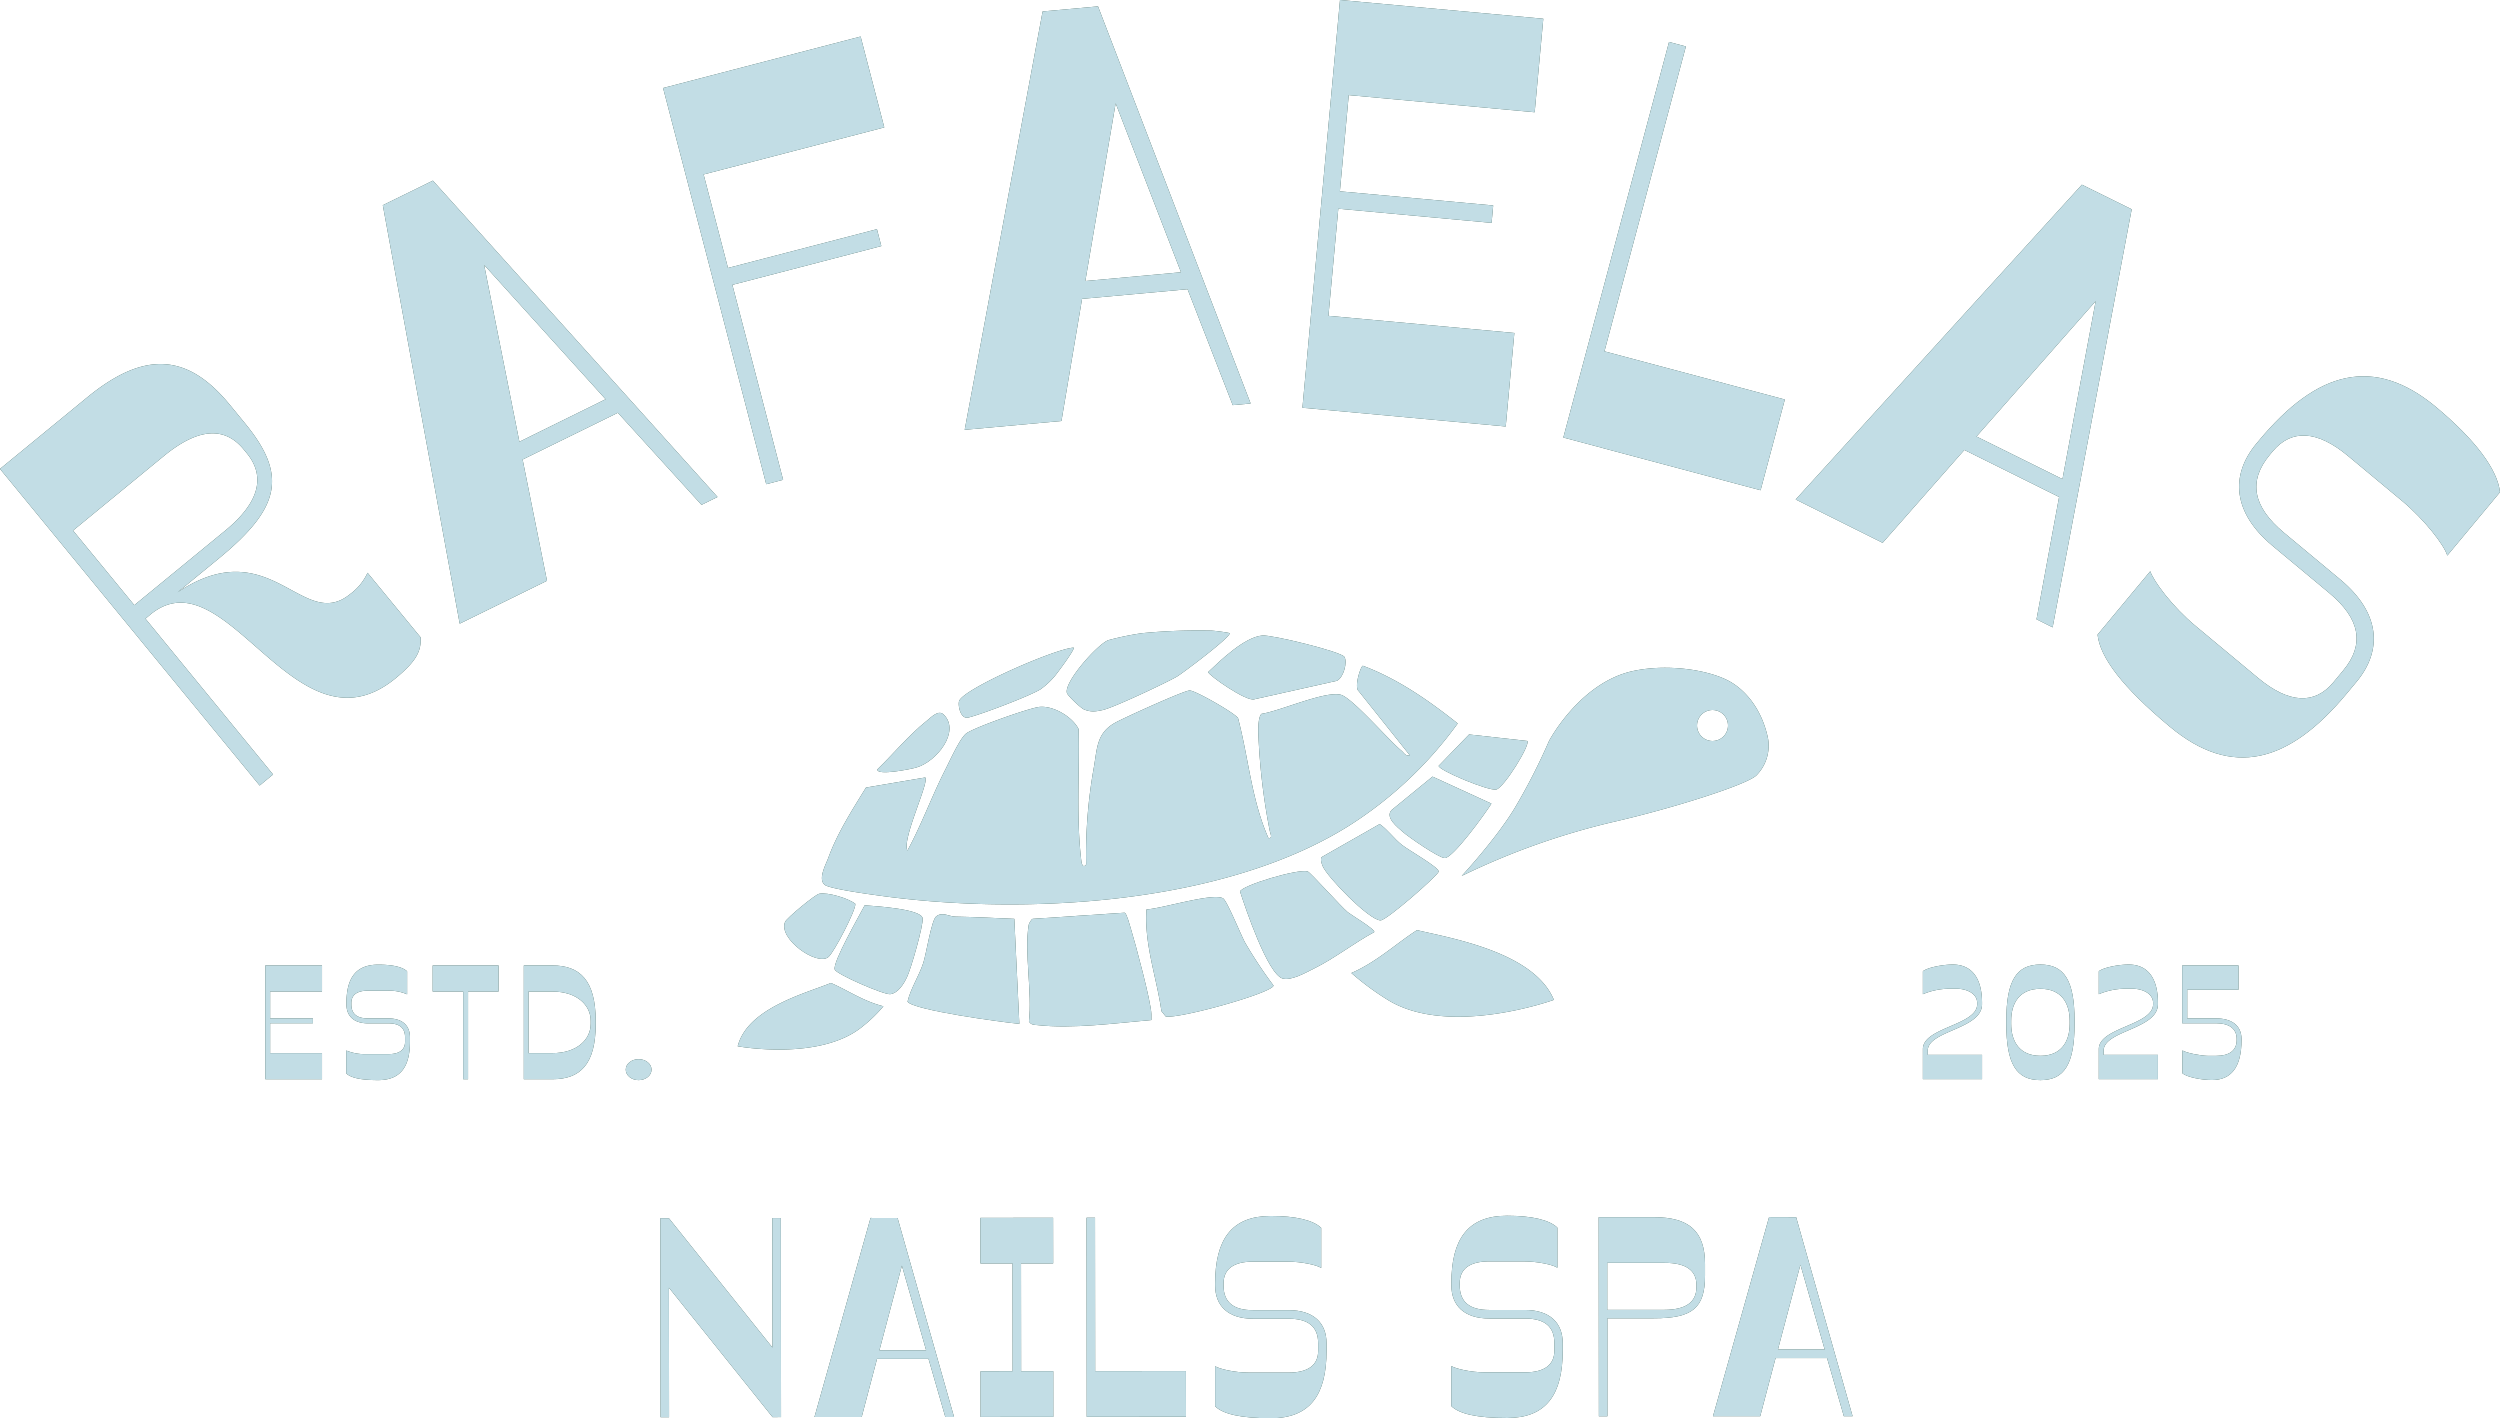 <svg xmlns="http://www.w3.org/2000/svg" viewBox="0 0 744.52 422.36"><defs><style>.cls-1{fill:#28493e;}.cls-2{fill:#c2dde5;}</style></defs><g id="Capa_2" data-name="Capa 2"><g id="Capa_1-2" data-name="Capa 1"><path class="cls-1" d="M581.55,287.25c-3.07,0-7.54.9-8.9,2v6.83a20.64,20.64,0,0,1,7.68-1.63h2.4c2.8,0,6.09,1.35,6.09,4.24v.37c0,6.32-16.17,6.86-16.17,13.37v8.94h17.62v-7.23H574.1v-1.26c0-6,16.17-6.33,16.17-13.82v-.37C590.27,291.32,587.24,287.25,581.55,287.25Z"/><path class="cls-1" d="M607.66,287.25c-7.1,0-10.17,4.7-10.17,16.76v.9c0,12.06,3.07,16.76,10.17,16.76s10.16-4.7,10.16-16.76V304C617.82,292,614.75,287.25,607.66,287.25ZM616.37,304v.9c0,5.2-2.44,9.53-8.71,9.53s-8.72-4.33-8.72-9.53V304c0-5.19,2.44-9.53,8.72-9.53S616.37,298.82,616.37,304Z"/><path class="cls-1" d="M633.94,287.25c-3.08,0-7.55.9-8.9,2v6.83a20.64,20.64,0,0,1,7.68-1.63h2.39c2.8,0,6.1,1.35,6.1,4.24v.37c0,6.32-16.17,6.86-16.17,13.37v8.94h17.61v-7.23H626.48v-1.26c0-6,16.17-6.33,16.17-13.82v-.37C642.65,291.32,639.63,287.25,633.94,287.25Z"/><path class="cls-1" d="M660,303.29h-8.63v-8.54h15.27v-7.23H649.88v17.21H660c3.7,0,6.1,1.54,6.1,4.65v.37c0,3.2-2.35,4.69-6.1,4.69h-2.53c-1.81,0-6.28-.81-7.54-1.62v6.82c1.35,1.13,5.64,2,8.8,2,5.69,0,8.81-3.75,8.81-11.92v-.37C667.49,305.32,664.51,303.29,660,303.29Z"/><path class="cls-1" d="M434.12,215.45c-8.65-6.85-17.77-13.24-28.24-17.18-.62,0-2.72,6.36-1.25,7.57l15.22,19.09c-1.34.31-1.7-.73-2.51-1.39-3.82-3.14-14.62-15.75-18.07-16.64-4.66-1.2-18.12,4.88-23.56,5.68-1.18,1-1,5.56-.91,7.23a187.08,187.08,0,0,0,3.35,27.65c.14.73.94,2.3-.39,2.14-5.05-11.38-5.91-23.84-9.06-35.74-1-1.52-12.56-8.14-14.38-8.23-1.52-.07-19.57,8.14-22.14,9.56-5.57,3.06-5.42,7.49-6.42,13.32a146.41,146.41,0,0,0-2.29,28.94c-.86,1.11-1.31,0-1.43-1-1.59-13-.5-26.2-.82-39.31-1.84-3.71-7.6-7.07-11.72-6.61-2.95.32-19.95,6.3-21.88,8s-4.78,8.08-6.16,10.78c-4,7.87-7,16.26-11.23,24-1.71-3.34,6.63-20.46,5.31-21.77l-17.65,3c-4.13,6.72-8.48,13.46-11.21,20.91-.73,2-3.18,6.34-1.08,8.06,1.33,1.11,12.2,2.65,14.76,3,43.38,6.31,103.56,3.16,141.33-20.56A117.4,117.4,0,0,0,434.12,215.45Z"/><path class="cls-1" d="M342.89,302c-.06-3.57-4.81-21.28-6.16-25.61-.32-1-1.11-4.15-1.77-4.58l-27.39,1.82c-.46.1-1.15,1.43-1.21,1.78-1.37,8.31,1.08,20.08.07,28.79.62,1,1.42,1,2.46,1.08,10.47,1.18,23.48-.57,34-1.51C342.87,303.16,342.9,302.57,342.89,302Z"/><path class="cls-1" d="M347.16,302.72c4.1.74,32-7.06,32.1-9.23a131.65,131.65,0,0,1-8.45-12.76c-1.24-2.2-5.35-12.46-6.58-13.19-3-1.77-18.49,3.14-22.79,3.28-.74,10.31,3,20.2,4.44,30.3Z"/><path class="cls-1" d="M303.57,304.9l-1.5-31.26c-5.84-.25-11.63-.55-17.5-.66-1.92,0-3.9-1.57-5.79-.05-1.38,1.09-2.95,11.16-3.81,13.79-1.29,4-3.83,7.71-4.7,11.58C271.92,300.84,298.9,304.51,303.57,304.9Z"/><path class="cls-1" d="M382.07,291.44c2.56.62,6.74-1.74,9.25-3,6.24-3.09,11.82-7.55,17.93-10.85.51-.72-7-5.19-7.88-5.93-2.12-1.77-11.12-11.89-11.94-12.14-2.87-.86-19.72,4.19-20.13,6C370.82,270.22,377.57,290.36,382.07,291.44Z"/><path class="cls-1" d="M322.83,211.28c2.1.85,3.44.64,5.55.18,3.24-.71,18.68-8,22.07-9.93,1.52-.87,16.58-12.15,15.73-13a52.34,52.34,0,0,0-5.32-.73,174.45,174.45,0,0,0-20.76.77,85.76,85.76,0,0,0-10.05,2.08c-3.25,1.26-13.23,12.47-12.31,15.73C318,207.24,321.9,210.91,322.83,211.28Z"/><path class="cls-1" d="M428.45,259.58c.22-1.23-9.15-6.49-11-8-2.34-1.85-4.11-4.44-6.57-6.17l-17.29,9.84c-.45.69,0,1.93.31,2.69,1.39,3.29,13.71,16,17.21,16.16C412.86,274.21,428.24,260.7,428.45,259.58Z"/><path class="cls-1" d="M373.69,208.22l24.47-5.48c2-1,3.18-5.58,2.21-7.13s-21.62-6.61-24.45-6.35c-5.32.5-12.35,7.31-16.13,10.89C359.79,201,371.44,209.27,373.69,208.22Z"/><path class="cls-1" d="M270.09,291.05c1.18-2.37,5-15.64,4.67-17.62-.52-2.78-14.31-3.59-17.25-3.82-1.55,3-9.63,17-8.92,19.13.45,1.37,14.75,7.62,16.58,7.33C267.52,295.71,269.15,293,270.09,291.05Z"/><path class="cls-1" d="M444.16,239.33l-17.55-8.05-12.23,10c-1.95,2.2,1.82,5.08,3.37,6.46,1.72,1.54,10.79,7.8,12.53,7.79C432.74,255.54,442.43,242.15,444.16,239.33Z"/><path class="cls-1" d="M445.62,235.12c2.35-.62,10.21-13.37,9.23-14.46l-17.36-1.93-9.05,9.35C428.41,229.41,443.45,235.68,445.62,235.12Z"/><path class="cls-1" d="M246.72,285c1.64-1.35,8.27-14.06,8-15.83-2-1.63-8.26-3.52-10.75-3-1.32.29-9.59,7.17-10.14,8.32C231.55,279.42,243.26,287.85,246.72,285Z"/><path class="cls-1" d="M288.37,213.69c3.87-.93,18.32-6.42,21.51-8.41a23,23,0,0,0,4.15-3.81c.61-.69,6.21-8.16,5.72-8.6-5.35.25-33.26,12.41-34.15,16C285.25,210.26,286.09,214.24,288.37,213.69Z"/><path class="cls-1" d="M272.84,228.59c6.08-1.7,13.31-10.81,8.19-15.79-1.58-1.53-3.63.74-5.15,1.95-5.34,4.27-9.73,9.67-14.62,14.4C261.22,231.12,271.45,229,272.84,228.59Z"/><path class="cls-1" d="M435.31,260.86a215.34,215.34,0,0,1,45.19-16.09c17.74-4.06,40.21-11.21,42.66-13.94a12.57,12.57,0,0,0,3.33-11.14c-2-9.19-7.28-14.7-12-17.09-6.21-3.16-17.92-4.93-28-2.8-16,3.37-25.18,20.87-25.18,20.87a180.53,180.53,0,0,1-10.23,20C445.49,249.92,435.31,260.86,435.31,260.86Zm71.62-48.24a4.61,4.61,0,1,1-.37,6.51A4.62,4.62,0,0,1,506.93,212.62Z"/><path class="cls-1" d="M462.76,297.77C456.89,283.6,432.42,279.47,422,277c-6.22,4-12.07,9.54-19.56,12.77a81.32,81.32,0,0,0,11,8.1C431.74,309,462.76,297.77,462.76,297.77Z"/><path class="cls-1" d="M219.69,311.59s24.68,4.57,37.32-6a42,42,0,0,0,6.08-5.91c-6-1.51-10.49-4.7-15.63-6.94C239.87,295.86,222.6,300.22,219.69,311.59Z"/><path class="cls-1" d="M109.46,170.58a16.28,16.28,0,0,1-5.13,6.3c-14.2,11.65-23.76-19-51.47-.47l12.44-10.2c18.23-15,20.35-24.68,7.67-40.14l-4.54-5.53C55.86,105.2,43,104.39,26,118.31L0,139.64l77.32,94.3,4-3.3-38-46.39L44.81,183c22.63-18.56,43.18,43.44,73,19,6.54-5.36,7.64-8.37,7.45-12.2ZM40,180.22,21.76,158l27-22.16c10.18-8.35,18.09-9,23.87-1.92l.82,1c5.78,7,3.74,14.81-6.45,23.16Z"/><path class="cls-1" d="M213.68,148,128.92,53.79,114,61.11l22.9,124.62,26-12.77-7.26-36.11L184,122.93l24.91,27.42Zm-59-16.45L144.18,78.9l36.17,40Z"/><polygon class="cls-1" points="233.22 142.88 218.11 84.83 262.47 73.28 261.16 68.25 216.8 79.8 209.54 51.95 263.35 37.94 256.3 10.88 197.47 26.21 228.19 144.2 233.22 142.88"/><path class="cls-1" d="M322.25,89l31.41-2.87,13.45,34.52,5.34-.49L327,1.9,310.5,3.41,287.29,128l28.82-2.63Zm10-58.22,19.46,50.3-28.49,2.61Z"/><polygon class="cls-1" points="450.99 99.16 395.62 94.06 398.56 62.16 444.21 66.37 444.69 61.19 399.03 56.98 401.67 28.32 457.04 33.43 459.61 5.58 399.06 0 387.87 121.43 448.42 127.01 450.99 99.16"/><polygon class="cls-1" points="531.54 118.98 477.82 104.63 502.07 13.84 497.05 12.49 465.57 130.3 524.32 146 531.54 118.98"/><path class="cls-1" d="M613.21,148l-6.72,36.44,4.8,2.39,23.55-124.5L620,55l-85.24,93.75,25.9,12.91L585,134Zm10.9-58.32-9.89,53L588.61,130Z"/><path class="cls-1" d="M725.45,121.2c-18.5-15.39-35.4-10.83-52.65,9.92l-.84,1c-7.9,9.5-7,20.61,4.88,30.49l16.75,13.93c9.38,7.79,10.66,15.41,4.21,23.16l-2.91,3.5c-5.61,6.75-13.27,6.3-22.4-1.29l-18.62-15.49c-7-5.82-12.55-13.39-13.51-16.3L624.67,189c.73,6.75,7.32,15.61,21.57,27.46,18.5,15.38,35.4,10.83,52.65-9.92l2.91-3.5c7.9-9.5,7-20.62-4.88-30.49l-16.75-13.93c-9.37-7.8-10.65-15.42-4.21-23.16l.84-1c5.61-6.76,13.27-6.3,22.4,1.28l16.12,13.41c6.75,5.62,12.65,13.27,13.5,16.31l15.7-18.88C743.79,139.83,737.2,131,725.45,121.2Z"/><polygon class="cls-1" points="79.01 321.4 95.9 321.4 95.9 313.63 80.45 313.63 80.45 304.73 93.19 304.73 93.19 303.29 80.45 303.29 80.45 295.29 95.9 295.29 95.9 287.52 79.01 287.52 79.01 321.4"/><path class="cls-1" d="M115.63,303.29h-6c-3.39,0-5-1.4-5-4.2v-.37c0-2.44,1.72-3.7,5-3.7h5.83a13.81,13.81,0,0,1,5.78,1.09v-6.83c-1.35-1.31-4.34-2-8.58-2-6.69,0-9.49,4-9.49,11.47v.37c0,3.43,2.17,5.64,6.46,5.64h6c3.39,0,5,1.4,5,4.2v1.27c0,2.44-1.72,3.7-5,3.7H108.9a14.42,14.42,0,0,1-5.78-1.08v6.82c1.36,1.31,4.34,2,9.49,2,6.68,0,9.48-4,9.48-11.47v-1.27C122.09,305.5,119.93,303.29,115.63,303.29Z"/><polygon class="cls-1" points="128.86 295.29 137.94 295.29 137.94 321.4 139.39 321.4 139.39 295.29 148.47 295.29 148.47 287.52 128.86 287.52 128.86 295.29"/><path class="cls-1" d="M164.49,287.52H156V321.4h8.53c8.27,0,12.88-4.43,12.88-16.49V304C177.37,292,172.76,287.52,164.49,287.52Zm11.43,17.39c0,4.56-4,8.72-11.43,8.72H157.4V295.29h7.09c7.46,0,11.43,4.16,11.43,8.72Z"/><ellipse class="cls-1" cx="190.19" cy="318.55" rx="3.84" ry="3.12"/><polygon class="cls-1" points="230.01 362.75 230.05 401.32 199.19 362.78 196.66 362.78 196.72 422.06 199.25 422.06 199.21 383.49 230.07 422.03 232.6 422.02 232.54 362.75 230.01 362.75"/><path class="cls-1" d="M259.25,362.72,242.55,422l14.07,0,4.57-17.31,15.33,0,5,17.31h2.61l-16.82-59.27Zm16.56,39.42-13.91,0,6.69-25.22Z"/><polygon class="cls-1" points="304.1 408.36 304.07 376.27 313.64 376.26 313.62 362.67 291.97 362.69 291.98 376.28 301.54 376.27 301.57 408.36 292.01 408.37 292.02 421.97 313.68 421.95 313.67 408.35 304.1 408.36"/><polygon class="cls-1" points="326.15 408.34 326.11 362.65 323.58 362.66 323.64 421.94 353.2 421.91 353.18 408.31 326.15 408.34"/><path class="cls-1" d="M383.75,390.18H373.16c-5.93,0-8.78-2.44-8.78-7.34v-.63c0-4.27,3-6.48,8.76-6.49h10.2c4.27,0,8.85,1,10.12,1.89V365.67c-2.38-2.29-7.59-3.55-15-3.54-11.7,0-16.59,7-16.58,20.09v.63c0,6,3.8,9.88,11.31,9.87h10.59c5.93,0,8.78,2.45,8.78,7.35v2.21c0,4.27-3,6.48-8.76,6.49H372c-4.43,0-8.85-1.1-10.12-1.89l0,11.94c2.37,2.29,7.59,3.55,16.6,3.54,11.69,0,16.59-7,16.57-20.09v-2.22C395.06,394.05,391.26,390.18,383.75,390.18Z"/><path class="cls-1" d="M454.08,390.12H443.49c-5.92,0-8.77-2.45-8.78-7.35v-.63c0-4.27,3-6.48,8.77-6.49h10.2c4.27,0,8.85,1,10.12,1.89l0-11.94c-2.37-2.29-7.59-3.54-15-3.54-11.69,0-16.59,7-16.57,20.09v.64c0,6,3.8,9.87,11.31,9.87h10.59c5.93,0,8.77,2.44,8.78,7.34v2.21c0,4.27-3,6.49-8.77,6.49H442.33c-4.43,0-8.86-1.1-10.12-1.89v11.94c2.37,2.29,7.59,3.55,16.6,3.54,11.7,0,16.59-7,16.58-20.09V400C465.39,394,461.59,390.11,454.08,390.12Z"/><path class="cls-1" d="M492.47,362.49l-16.37,0,.06,59.28h2.53l0-29.17h13.83c11.46,0,15.26-3,15.25-12.74v-3.48C507.73,366.75,503.14,362.48,492.47,362.49Zm12.74,20.86c0,4.42-3.15,6.72-9.56,6.73h-17v-14h17c6.4,0,9.57,2.2,9.57,6.63Z"/><path class="cls-1" d="M526.84,362.46l-16.7,59.3,14.07,0,4.57-17.31,15.33,0,5,17.31h2.61l-16.81-59.27Zm16.56,39.42-13.91,0,6.69-25.22Z"/><path class="cls-2" d="M581.55,287.25c-3.07,0-7.54.9-8.9,2v6.83a20.64,20.64,0,0,1,7.68-1.63h2.4c2.8,0,6.09,1.35,6.09,4.24v.37c0,6.32-16.17,6.86-16.17,13.37v8.94h17.62v-7.23H574.1v-1.26c0-6,16.17-6.33,16.17-13.82v-.37C590.27,291.32,587.24,287.25,581.55,287.25Z"/><path class="cls-2" d="M607.66,287.25c-7.1,0-10.17,4.7-10.17,16.76v.9c0,12.06,3.07,16.76,10.17,16.76s10.16-4.7,10.16-16.76V304C617.82,292,614.75,287.25,607.66,287.25ZM616.37,304v.9c0,5.2-2.44,9.53-8.71,9.53s-8.72-4.33-8.72-9.53V304c0-5.19,2.44-9.53,8.72-9.53S616.37,298.82,616.37,304Z"/><path class="cls-2" d="M633.94,287.25c-3.08,0-7.55.9-8.9,2v6.83a20.64,20.64,0,0,1,7.68-1.63h2.39c2.8,0,6.1,1.35,6.1,4.24v.37c0,6.32-16.17,6.86-16.17,13.37v8.94h17.61v-7.23H626.48v-1.26c0-6,16.17-6.33,16.17-13.82v-.37C642.65,291.32,639.63,287.25,633.94,287.25Z"/><path class="cls-2" d="M660,303.29h-8.63v-8.54h15.27v-7.23H649.88v17.21H660c3.7,0,6.1,1.54,6.1,4.65v.37c0,3.2-2.35,4.69-6.1,4.69h-2.53c-1.81,0-6.28-.81-7.54-1.62v6.82c1.35,1.13,5.64,2,8.8,2,5.69,0,8.81-3.75,8.81-11.92v-.37C667.49,305.32,664.51,303.29,660,303.29Z"/><path class="cls-2" d="M434.12,215.45c-8.65-6.85-17.77-13.24-28.24-17.18-.62,0-2.72,6.36-1.25,7.57l15.22,19.09c-1.34.31-1.7-.73-2.51-1.39-3.82-3.14-14.62-15.75-18.07-16.64-4.66-1.2-18.12,4.88-23.56,5.68-1.18,1-1,5.56-.91,7.23a187.08,187.08,0,0,0,3.35,27.65c.14.73.94,2.3-.39,2.14-5.05-11.38-5.91-23.84-9.06-35.74-1-1.52-12.56-8.14-14.38-8.23-1.52-.07-19.57,8.14-22.14,9.56-5.57,3.06-5.42,7.49-6.42,13.32a146.41,146.41,0,0,0-2.29,28.94c-.86,1.11-1.31,0-1.43-1-1.59-13-.5-26.2-.82-39.31-1.84-3.71-7.6-7.07-11.72-6.61-2.95.32-19.95,6.3-21.88,8s-4.78,8.08-6.16,10.78c-4,7.87-7,16.26-11.23,24-1.71-3.34,6.63-20.46,5.31-21.77l-17.65,3c-4.13,6.72-8.48,13.46-11.21,20.91-.73,2-3.18,6.34-1.08,8.06,1.33,1.11,12.2,2.65,14.76,3,43.38,6.31,103.56,3.16,141.33-20.56A117.4,117.4,0,0,0,434.12,215.45Z"/><path class="cls-2" d="M342.89,302c-.06-3.57-4.81-21.28-6.16-25.61-.32-1-1.11-4.15-1.77-4.58l-27.39,1.82c-.46.1-1.15,1.43-1.21,1.78-1.37,8.31,1.08,20.08.07,28.79.62,1,1.42,1,2.46,1.08,10.47,1.18,23.48-.57,34-1.51C342.87,303.16,342.9,302.57,342.89,302Z"/><path class="cls-2" d="M347.16,302.72c4.1.74,32-7.06,32.1-9.23a131.65,131.65,0,0,1-8.45-12.76c-1.24-2.2-5.35-12.46-6.58-13.19-3-1.77-18.49,3.14-22.79,3.28-.74,10.31,3,20.2,4.44,30.3Z"/><path class="cls-2" d="M303.57,304.9l-1.5-31.26c-5.84-.25-11.63-.55-17.5-.66-1.92,0-3.9-1.57-5.79-.05-1.38,1.09-2.95,11.16-3.81,13.79-1.29,4-3.83,7.71-4.7,11.58C271.92,300.84,298.9,304.51,303.57,304.9Z"/><path class="cls-2" d="M382.07,291.44c2.56.62,6.74-1.74,9.25-3,6.24-3.09,11.82-7.55,17.93-10.85.51-.72-7-5.19-7.88-5.93-2.12-1.77-11.12-11.89-11.94-12.14-2.87-.86-19.72,4.19-20.13,6C370.82,270.22,377.57,290.36,382.07,291.44Z"/><path class="cls-2" d="M322.83,211.28c2.1.85,3.44.64,5.55.18,3.24-.71,18.68-8,22.07-9.93,1.52-.87,16.58-12.15,15.73-13a52.34,52.34,0,0,0-5.32-.73,174.45,174.45,0,0,0-20.76.77,85.76,85.76,0,0,0-10.05,2.08c-3.25,1.26-13.23,12.47-12.31,15.73C318,207.24,321.9,210.91,322.83,211.28Z"/><path class="cls-2" d="M428.45,259.58c.22-1.23-9.15-6.49-11-8-2.34-1.85-4.11-4.44-6.57-6.17l-17.29,9.84c-.45.69,0,1.93.31,2.69,1.39,3.29,13.71,16,17.21,16.16C412.86,274.21,428.24,260.7,428.45,259.58Z"/><path class="cls-2" d="M373.69,208.22l24.47-5.48c2-1,3.18-5.58,2.21-7.13s-21.62-6.61-24.45-6.35c-5.32.5-12.35,7.31-16.13,10.89C359.79,201,371.44,209.27,373.69,208.22Z"/><path class="cls-2" d="M270.09,291.05c1.18-2.37,5-15.64,4.67-17.62-.52-2.78-14.31-3.59-17.25-3.82-1.55,3-9.63,17-8.92,19.13.45,1.37,14.75,7.62,16.58,7.33C267.52,295.71,269.15,293,270.09,291.05Z"/><path class="cls-2" d="M444.16,239.33l-17.55-8.05-12.23,10c-1.95,2.2,1.82,5.08,3.37,6.46,1.72,1.54,10.79,7.8,12.53,7.79C432.74,255.54,442.43,242.15,444.16,239.33Z"/><path class="cls-2" d="M445.62,235.12c2.35-.62,10.21-13.37,9.23-14.46l-17.36-1.93-9.05,9.35C428.41,229.41,443.45,235.68,445.62,235.12Z"/><path class="cls-2" d="M246.72,285c1.64-1.35,8.27-14.06,8-15.83-2-1.63-8.26-3.52-10.75-3-1.32.29-9.59,7.17-10.14,8.32C231.55,279.42,243.26,287.85,246.72,285Z"/><path class="cls-2" d="M288.37,213.69c3.87-.93,18.32-6.42,21.51-8.41a23,23,0,0,0,4.15-3.81c.61-.69,6.21-8.16,5.72-8.6-5.35.25-33.26,12.41-34.15,16C285.25,210.26,286.09,214.24,288.37,213.69Z"/><path class="cls-2" d="M272.84,228.59c6.08-1.7,13.31-10.81,8.19-15.79-1.58-1.53-3.63.74-5.15,1.95-5.34,4.27-9.73,9.67-14.62,14.4C261.22,231.12,271.45,229,272.84,228.59Z"/><path class="cls-2" d="M435.31,260.86a215.34,215.34,0,0,1,45.19-16.09c17.74-4.06,40.21-11.21,42.66-13.94a12.57,12.57,0,0,0,3.33-11.14c-2-9.19-7.28-14.7-12-17.09-6.21-3.16-17.92-4.93-28-2.8-16,3.37-25.18,20.87-25.18,20.87a180.53,180.53,0,0,1-10.23,20C445.49,249.92,435.31,260.86,435.31,260.86Zm71.62-48.24a4.61,4.61,0,1,1-.37,6.51A4.62,4.62,0,0,1,506.93,212.62Z"/><path class="cls-2" d="M462.76,297.77C456.89,283.6,432.42,279.47,422,277c-6.22,4-12.07,9.54-19.56,12.77a81.32,81.32,0,0,0,11,8.1C431.74,309,462.76,297.77,462.76,297.77Z"/><path class="cls-2" d="M219.69,311.59s24.68,4.57,37.32-6a42,42,0,0,0,6.08-5.91c-6-1.51-10.49-4.7-15.63-6.94C239.87,295.86,222.6,300.22,219.69,311.59Z"/><path class="cls-2" d="M109.46,170.58a16.28,16.28,0,0,1-5.13,6.3c-14.2,11.65-23.76-19-51.47-.47l12.44-10.2c18.23-15,20.35-24.68,7.67-40.14l-4.54-5.53C55.86,105.2,43,104.39,26,118.31L0,139.64l77.32,94.3,4-3.3-38-46.39L44.81,183c22.63-18.56,43.18,43.44,73,19,6.54-5.36,7.64-8.37,7.45-12.2ZM40,180.22,21.76,158l27-22.16c10.18-8.35,18.09-9,23.87-1.92l.82,1c5.78,7,3.74,14.81-6.45,23.16Z"/><path class="cls-2" d="M213.68,148,128.92,53.79,114,61.11l22.9,124.62,26-12.77-7.26-36.11L184,122.93l24.91,27.42Zm-59-16.45L144.18,78.9l36.17,40Z"/><polygon class="cls-2" points="233.22 142.88 218.11 84.83 262.47 73.28 261.16 68.25 216.8 79.8 209.54 51.95 263.35 37.94 256.3 10.88 197.47 26.21 228.19 144.2 233.22 142.88"/><path class="cls-2" d="M322.25,89l31.41-2.87,13.45,34.52,5.34-.49L327,1.9,310.5,3.41,287.29,128l28.82-2.63Zm10-58.22,19.46,50.3-28.49,2.61Z"/><polygon class="cls-2" points="450.99 99.16 395.62 94.06 398.56 62.16 444.21 66.37 444.69 61.19 399.03 56.98 401.67 28.32 457.04 33.43 459.61 5.58 399.06 0 387.87 121.43 448.42 127.01 450.99 99.16"/><polygon class="cls-2" points="531.54 118.98 477.82 104.63 502.07 13.84 497.05 12.49 465.57 130.3 524.32 146 531.54 118.98"/><path class="cls-2" d="M613.21,148l-6.72,36.44,4.8,2.39,23.55-124.5L620,55l-85.24,93.75,25.9,12.91L585,134Zm10.9-58.32-9.89,53L588.61,130Z"/><path class="cls-2" d="M725.45,121.2c-18.5-15.39-35.4-10.83-52.65,9.92l-.84,1c-7.9,9.5-7,20.61,4.88,30.49l16.75,13.93c9.38,7.79,10.66,15.41,4.21,23.16l-2.91,3.5c-5.61,6.75-13.27,6.3-22.4-1.29l-18.62-15.49c-7-5.82-12.55-13.39-13.51-16.3L624.67,189c.73,6.75,7.32,15.61,21.57,27.46,18.5,15.38,35.4,10.83,52.65-9.92l2.91-3.5c7.9-9.5,7-20.62-4.88-30.49l-16.75-13.93c-9.37-7.8-10.65-15.42-4.21-23.16l.84-1c5.61-6.76,13.27-6.3,22.4,1.28l16.12,13.41c6.75,5.62,12.65,13.27,13.5,16.31l15.7-18.88C743.79,139.83,737.2,131,725.45,121.2Z"/><polygon class="cls-2" points="79.01 321.4 95.9 321.4 95.9 313.63 80.45 313.63 80.45 304.73 93.19 304.73 93.19 303.29 80.45 303.29 80.45 295.29 95.9 295.29 95.9 287.52 79.01 287.52 79.01 321.4"/><path class="cls-2" d="M115.63,303.29h-6c-3.39,0-5-1.4-5-4.2v-.37c0-2.44,1.72-3.7,5-3.7h5.83a13.81,13.81,0,0,1,5.78,1.09v-6.83c-1.35-1.31-4.34-2-8.58-2-6.69,0-9.49,4-9.49,11.47v.37c0,3.43,2.17,5.64,6.46,5.64h6c3.39,0,5,1.4,5,4.2v1.27c0,2.44-1.72,3.7-5,3.7H108.9a14.42,14.42,0,0,1-5.78-1.08v6.82c1.36,1.31,4.34,2,9.49,2,6.68,0,9.48-4,9.48-11.47v-1.27C122.09,305.5,119.93,303.29,115.63,303.29Z"/><polygon class="cls-2" points="128.86 295.29 137.94 295.29 137.94 321.4 139.39 321.4 139.39 295.29 148.47 295.29 148.47 287.52 128.86 287.52 128.86 295.29"/><path class="cls-2" d="M164.49,287.52H156V321.4h8.53c8.27,0,12.88-4.43,12.88-16.49V304C177.37,292,172.76,287.52,164.49,287.52Zm11.43,17.39c0,4.56-4,8.72-11.43,8.72H157.4V295.29h7.09c7.46,0,11.43,4.16,11.43,8.72Z"/><ellipse class="cls-2" cx="190.19" cy="318.55" rx="3.84" ry="3.12"/><polygon class="cls-2" points="230.01 362.75 230.05 401.32 199.19 362.78 196.66 362.78 196.72 422.06 199.25 422.06 199.21 383.49 230.07 422.03 232.6 422.02 232.54 362.75 230.01 362.75"/><path class="cls-2" d="M259.25,362.72,242.55,422l14.07,0,4.57-17.31,15.33,0,5,17.31h2.61l-16.82-59.27Zm16.56,39.42-13.91,0,6.69-25.22Z"/><polygon class="cls-2" points="304.1 408.36 304.07 376.27 313.64 376.26 313.62 362.67 291.97 362.69 291.98 376.28 301.54 376.27 301.57 408.36 292.01 408.37 292.02 421.97 313.68 421.95 313.67 408.35 304.1 408.36"/><polygon class="cls-2" points="326.15 408.34 326.11 362.65 323.58 362.66 323.64 421.94 353.2 421.91 353.18 408.31 326.15 408.34"/><path class="cls-2" d="M383.75,390.18H373.16c-5.93,0-8.78-2.44-8.78-7.34v-.63c0-4.27,3-6.48,8.76-6.49h10.2c4.27,0,8.85,1,10.12,1.89V365.67c-2.38-2.29-7.59-3.55-15-3.54-11.7,0-16.59,7-16.58,20.09v.63c0,6,3.8,9.88,11.31,9.87h10.59c5.93,0,8.78,2.45,8.78,7.35v2.21c0,4.27-3,6.48-8.76,6.49H372c-4.43,0-8.85-1.1-10.12-1.89l0,11.94c2.37,2.29,7.59,3.55,16.6,3.54,11.69,0,16.59-7,16.57-20.09v-2.22C395.06,394.05,391.26,390.18,383.75,390.18Z"/><path class="cls-2" d="M454.08,390.12H443.49c-5.92,0-8.77-2.45-8.78-7.35v-.63c0-4.27,3-6.48,8.77-6.49h10.2c4.27,0,8.85,1,10.12,1.89l0-11.94c-2.37-2.29-7.59-3.54-15-3.54-11.69,0-16.59,7-16.57,20.09v.64c0,6,3.8,9.87,11.31,9.87h10.59c5.93,0,8.77,2.44,8.78,7.34v2.21c0,4.27-3,6.49-8.77,6.49H442.33c-4.43,0-8.86-1.1-10.12-1.89v11.94c2.37,2.29,7.59,3.55,16.6,3.54,11.7,0,16.59-7,16.58-20.09V400C465.39,394,461.59,390.11,454.08,390.12Z"/><path class="cls-2" d="M492.47,362.49l-16.37,0,.06,59.28h2.53l0-29.17h13.83c11.46,0,15.26-3,15.25-12.74v-3.48C507.73,366.75,503.14,362.48,492.47,362.49Zm12.74,20.86c0,4.42-3.15,6.72-9.56,6.73h-17v-14h17c6.4,0,9.57,2.2,9.57,6.63Z"/><path class="cls-2" d="M526.84,362.46l-16.7,59.3,14.07,0,4.57-17.31,15.33,0,5,17.31h2.61l-16.81-59.27Zm16.56,39.42-13.91,0,6.69-25.22Z"/></g></g></svg>